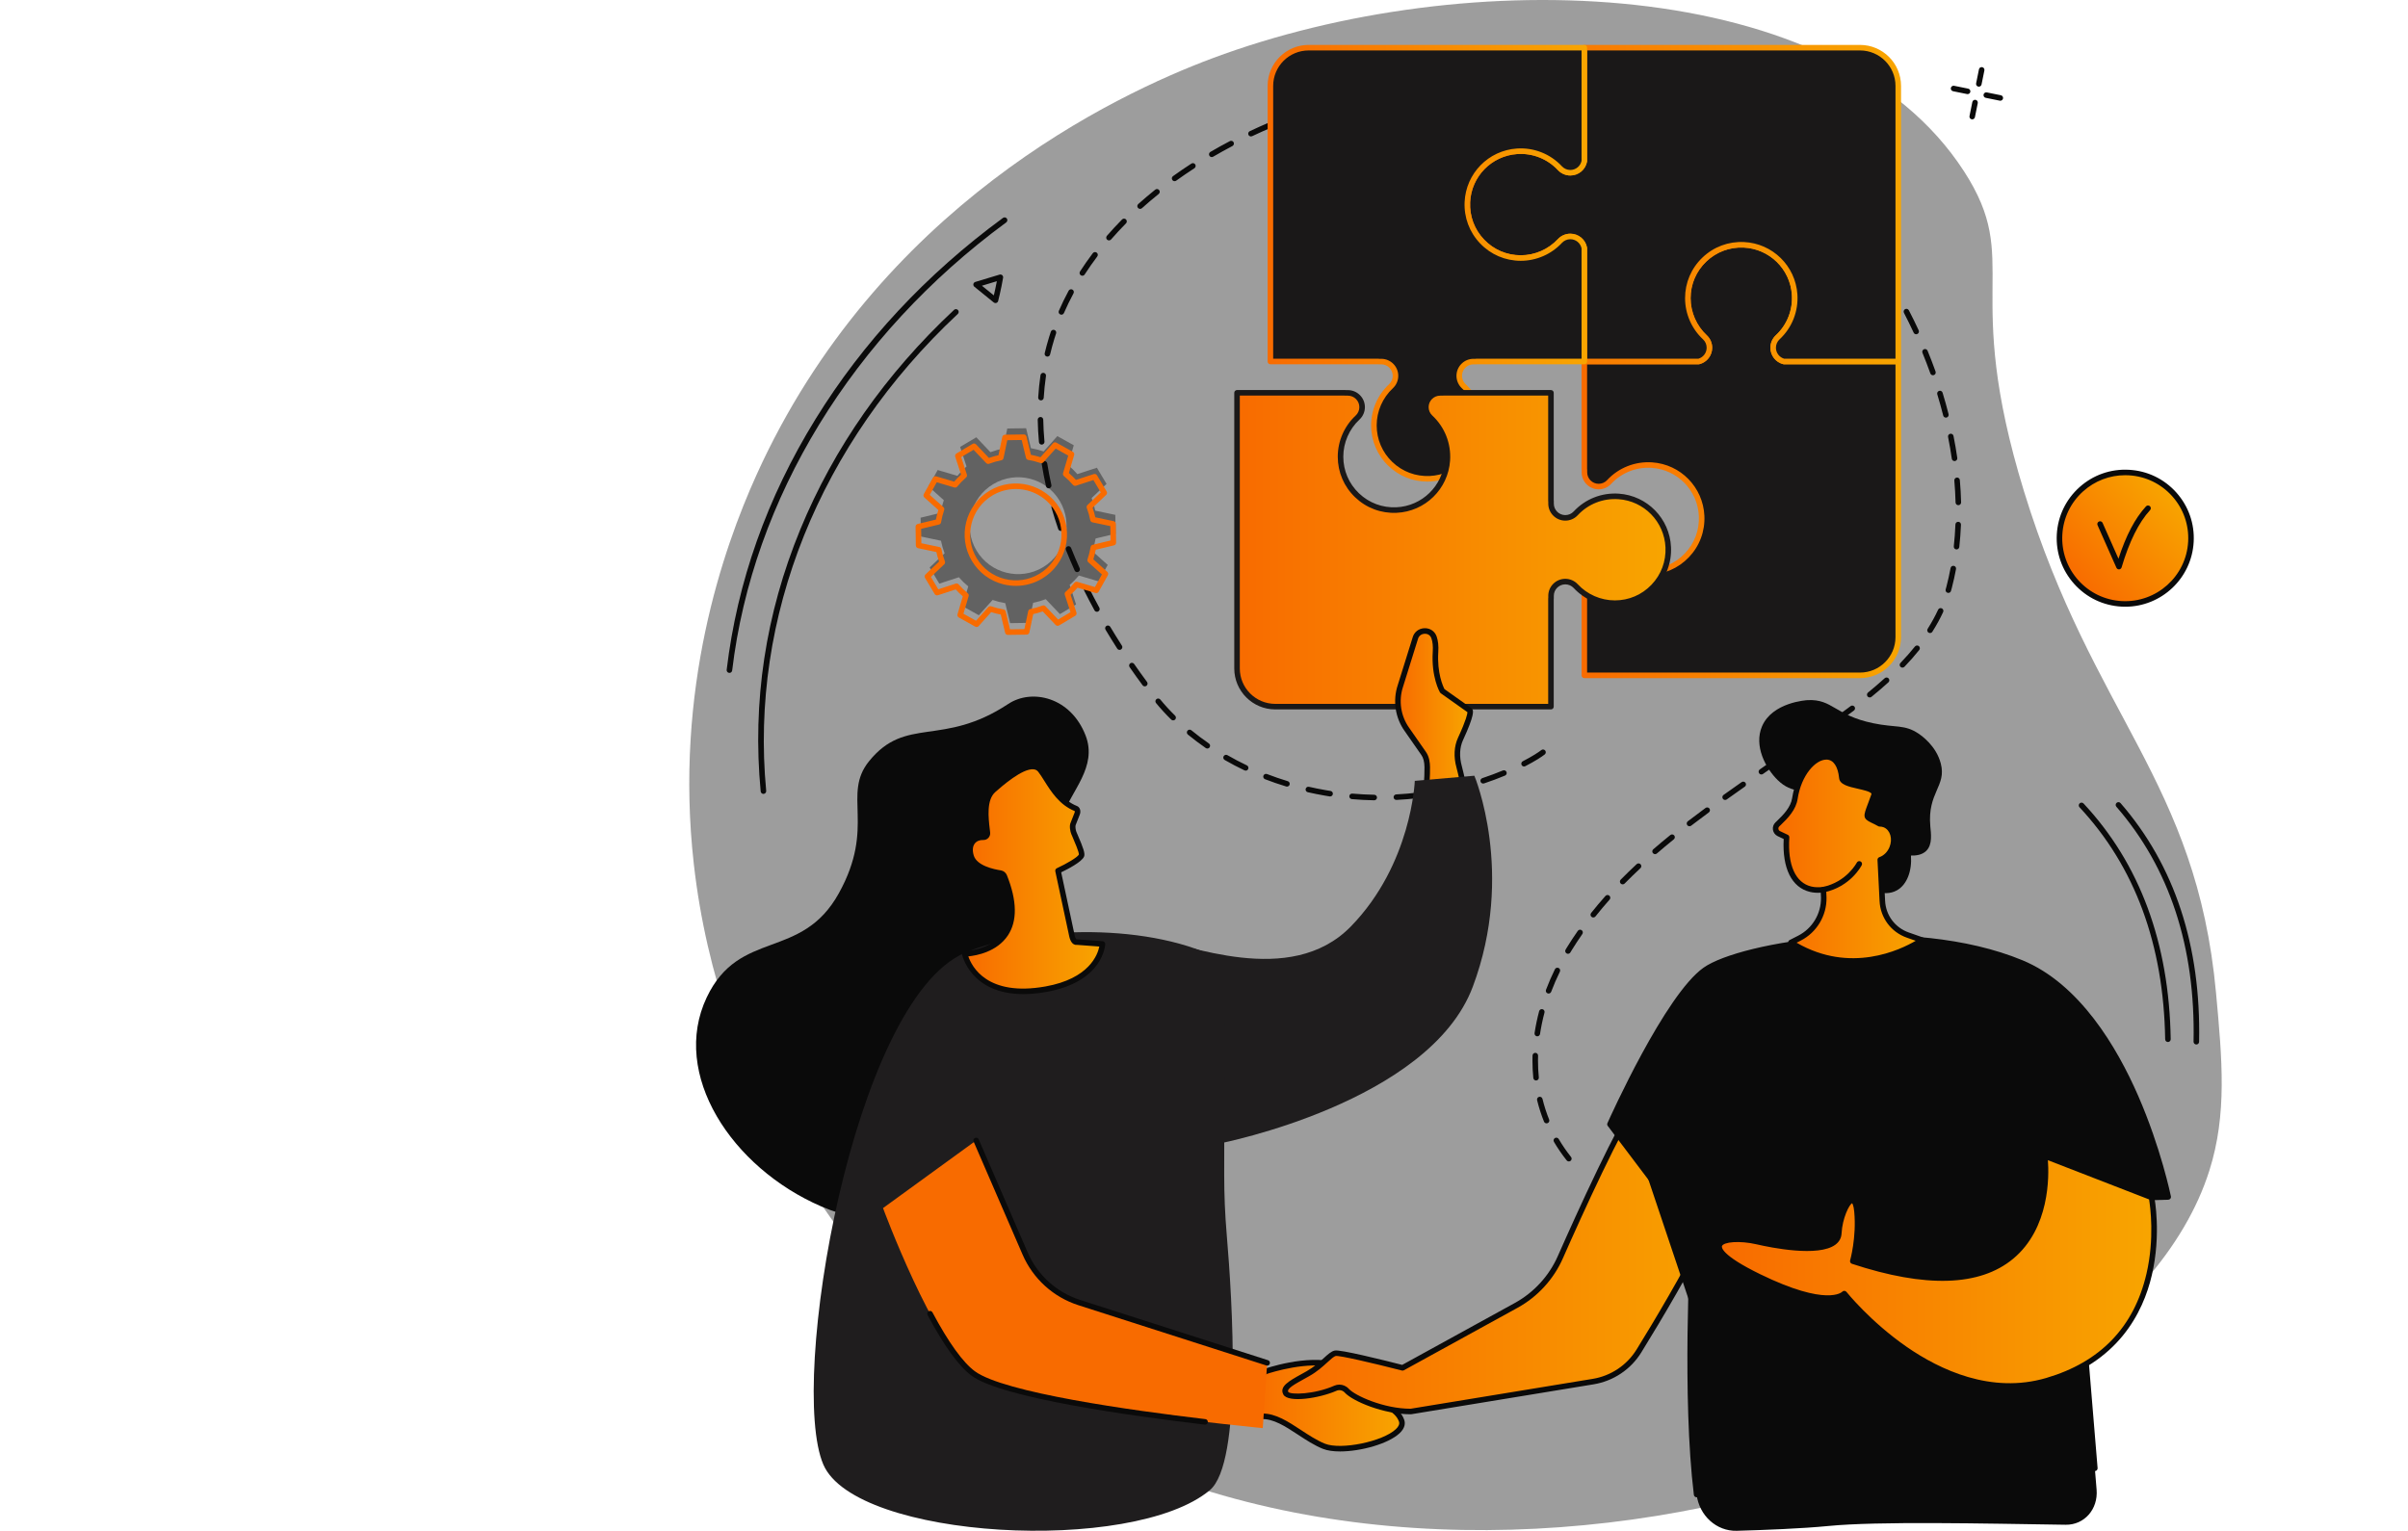 <svg width="824" height="524" viewBox="0 0 824 524" fill="none" xmlns="http://www.w3.org/2000/svg">
<path d="M258.808 162.69C247.46 187.812 230.663 235.909 237.414 295.73C246.076 372.481 288.959 432.991 330.673 466.994C469.093 579.825 722.485 506.933 756.04 400.649C762.128 381.366 760.417 362.769 758.31 339.886C751.612 267.104 716.328 245.471 692.599 168.192C671.004 97.864 692.295 89.95 672.102 58.684C628.297 -9.139 501.851 -12.558 414.846 19.959C381.428 32.449 300.333 70.76 258.808 162.69Z" fill="#0A0A0A" fill-opacity="0.4"/>
<path d="M536.854 397.565C536.575 397.565 536.299 397.443 536.112 397.208C534.502 395.187 533.034 393.049 531.748 390.854C531.483 390.402 531.635 389.822 532.086 389.557C532.537 389.293 533.117 389.443 533.383 389.895C534.624 392.014 536.041 394.077 537.594 396.027C537.921 396.436 537.853 397.032 537.444 397.359C537.269 397.497 537.061 397.565 536.854 397.565ZM529.224 384.527C528.849 384.527 528.494 384.303 528.345 383.934C527.389 381.567 526.595 379.097 525.986 376.594C525.862 376.085 526.173 375.572 526.682 375.448C527.19 375.324 527.703 375.636 527.827 376.145C528.416 378.559 529.182 380.941 530.103 383.225C530.3 383.71 530.064 384.262 529.579 384.458C529.462 384.505 529.342 384.527 529.224 384.527ZM525.631 369.851C525.15 369.851 524.739 369.486 524.689 368.998C524.494 367.066 524.396 365.082 524.396 363.104C524.396 362.505 524.405 361.904 524.422 361.302C524.437 360.779 524.873 360.372 525.397 360.383C525.92 360.398 526.331 360.834 526.316 361.357C526.3 361.941 526.291 362.522 526.291 363.103C526.291 365.019 526.386 366.938 526.575 368.807C526.627 369.327 526.247 369.792 525.727 369.845C525.695 369.849 525.663 369.851 525.631 369.851ZM526.053 354.731C526.007 354.731 525.959 354.728 525.911 354.72C525.393 354.642 525.037 354.159 525.115 353.642C525.49 351.154 526.017 348.624 526.681 346.121C526.816 345.616 527.333 345.314 527.84 345.448C528.346 345.582 528.647 346.101 528.513 346.608C527.866 349.043 527.353 351.505 526.989 353.924C526.919 354.394 526.515 354.731 526.053 354.731ZM529.918 340.098C529.806 340.098 529.693 340.079 529.583 340.037C529.094 339.852 528.846 339.305 529.031 338.816C529.917 336.465 530.942 334.097 532.076 331.777C532.305 331.307 532.872 331.113 533.344 331.342C533.814 331.572 534.008 332.139 533.778 332.609C532.67 334.876 531.67 337.189 530.804 339.484C530.66 339.864 530.3 340.098 529.918 340.098ZM536.552 326.484C536.385 326.484 536.216 326.44 536.063 326.347C535.615 326.077 535.471 325.494 535.741 325.046C535.894 324.792 536.048 324.538 536.204 324.286C537.366 322.396 538.613 320.496 539.909 318.639C540.208 318.209 540.799 318.104 541.228 318.404C541.658 318.703 541.763 319.294 541.463 319.723C540.187 321.551 538.962 323.419 537.818 325.278C537.666 325.527 537.514 325.776 537.363 326.026C537.186 326.321 536.872 326.484 536.552 326.484ZM545.212 314.054C545.006 314.054 544.798 313.987 544.624 313.849C544.214 313.524 544.144 312.928 544.47 312.518C546.016 310.568 547.669 308.603 549.38 306.678C549.727 306.286 550.328 306.251 550.717 306.599C551.109 306.946 551.144 307.546 550.796 307.937C549.108 309.836 547.479 311.774 545.954 313.695C545.767 313.931 545.491 314.054 545.212 314.054ZM555.267 302.721C555.027 302.721 554.787 302.63 554.602 302.449C554.229 302.082 554.224 301.482 554.59 301.109C556.319 299.35 558.157 297.562 560.055 295.795C560.437 295.439 561.038 295.459 561.395 295.842C561.751 296.226 561.73 296.825 561.347 297.182C559.47 298.93 557.651 300.698 555.942 302.437C555.757 302.626 555.511 302.721 555.267 302.721ZM566.351 292.378C566.085 292.378 565.82 292.266 565.633 292.049C565.291 291.653 565.334 291.055 565.731 290.712C567.578 289.118 569.544 287.477 571.574 285.834C571.982 285.505 572.579 285.568 572.907 285.975C573.236 286.382 573.173 286.978 572.766 287.307C570.751 288.937 568.801 290.566 566.969 292.147C566.79 292.302 566.57 292.378 566.351 292.378ZM578.128 282.828C577.844 282.828 577.562 282.7 577.376 282.457C577.057 282.042 577.136 281.447 577.551 281.128C579.483 279.646 581.471 278.153 583.629 276.564C584.051 276.253 584.643 276.343 584.954 276.765C585.264 277.187 585.175 277.78 584.753 278.09C582.606 279.671 580.627 281.157 578.705 282.631C578.533 282.764 578.33 282.828 578.128 282.828ZM470.246 273.942C470.24 273.942 470.234 273.942 470.228 273.942C467.69 273.896 465.121 273.761 462.594 273.541C462.073 273.495 461.687 273.036 461.733 272.514C461.779 271.992 462.236 271.604 462.76 271.652C465.243 271.869 467.768 272.002 470.263 272.047C470.786 272.056 471.203 272.489 471.194 273.012C471.184 273.529 470.762 273.942 470.246 273.942ZM590.331 273.826C590.036 273.826 589.744 273.688 589.559 273.429C589.255 273.004 589.354 272.412 589.78 272.107C591.84 270.634 593.907 269.175 595.975 267.722C596.403 267.422 596.994 267.525 597.295 267.954C597.596 268.382 597.493 268.973 597.064 269.273C595 270.722 592.938 272.179 590.882 273.649C590.715 273.769 590.521 273.826 590.331 273.826ZM477.824 273.819C477.322 273.819 476.904 273.426 476.878 272.92C476.851 272.396 477.254 271.952 477.776 271.925C480.266 271.799 482.785 271.584 485.265 271.288C485.789 271.224 486.256 271.596 486.318 272.116C486.381 272.636 486.01 273.107 485.489 273.169C482.968 273.47 480.404 273.689 477.872 273.817C477.856 273.819 477.84 273.819 477.824 273.819ZM455.156 272.625C455.106 272.625 455.057 272.621 455.007 272.614C454.44 272.524 453.871 272.431 453.299 272.332C451.356 271.996 449.406 271.606 447.502 271.173C446.992 271.056 446.672 270.548 446.788 270.039C446.904 269.528 447.412 269.207 447.923 269.325C449.794 269.751 451.711 270.135 453.622 270.465C454.185 270.562 454.744 270.655 455.302 270.742C455.819 270.823 456.172 271.308 456.091 271.825C456.017 272.292 455.614 272.625 455.156 272.625ZM492.869 272.022C492.422 272.022 492.025 271.705 491.939 271.25C491.842 270.736 492.18 270.24 492.694 270.143C495.146 269.68 497.615 269.127 500.03 268.499C500.533 268.366 501.053 268.672 501.185 269.179C501.317 269.685 501.013 270.203 500.506 270.334C498.049 270.972 495.54 271.535 493.045 272.006C492.987 272.017 492.928 272.022 492.869 272.022ZM440.387 269.254C440.296 269.254 440.203 269.241 440.111 269.213C437.664 268.47 435.23 267.633 432.88 266.725C432.391 266.536 432.149 265.988 432.337 265.5C432.527 265.011 433.077 264.769 433.562 264.957C435.87 265.848 438.259 266.67 440.662 267.4C441.163 267.552 441.445 268.081 441.293 268.582C441.169 268.991 440.793 269.254 440.387 269.254ZM507.538 268.209C507.141 268.209 506.772 267.959 506.639 267.562C506.473 267.065 506.741 266.529 507.237 266.363C509.637 265.561 512.005 264.676 514.277 263.731C514.763 263.53 515.316 263.76 515.516 264.243C515.717 264.726 515.489 265.281 515.005 265.482C512.692 266.444 510.28 267.345 507.838 268.161C507.738 268.194 507.637 268.209 507.538 268.209ZM602.733 265.101C602.433 265.101 602.14 264.96 601.955 264.695C601.656 264.266 601.76 263.676 602.19 263.376C603.904 262.18 605.613 260.987 607.316 259.792L608.405 259.032C608.835 258.733 609.425 258.839 609.724 259.269C610.023 259.699 609.917 260.289 609.487 260.588L608.405 261.344C606.701 262.539 604.99 263.734 603.275 264.93C603.109 265.046 602.92 265.101 602.733 265.101ZM426.258 263.793C426.121 263.793 425.982 263.763 425.851 263.7C423.547 262.602 421.267 261.404 419.075 260.14C418.621 259.879 418.466 259.299 418.727 258.846C418.989 258.392 419.57 258.237 420.022 258.498C422.171 259.738 424.406 260.912 426.666 261.989C427.139 262.215 427.339 262.78 427.114 263.253C426.952 263.594 426.612 263.793 426.258 263.793ZM521.523 262.368C521.18 262.368 520.849 262.181 520.681 261.855C520.441 261.39 520.623 260.818 521.088 260.578C524.327 258.904 526.482 257.508 527.419 256.759C527.829 256.432 528.424 256.499 528.751 256.907C529.078 257.316 529.012 257.913 528.603 258.239C527.595 259.045 525.32 260.526 521.958 262.262C521.819 262.334 521.671 262.368 521.523 262.368ZM615.203 256.47C614.9 256.47 614.602 256.325 614.418 256.055C614.124 255.622 614.237 255.033 614.669 254.739L616.079 253.782C617.679 252.696 619.303 251.594 620.937 250.474C621.37 250.179 621.96 250.289 622.255 250.721C622.551 251.153 622.44 251.743 622.008 252.039C620.371 253.16 618.745 254.263 617.143 255.351L615.734 256.307C615.571 256.417 615.386 256.47 615.203 256.47ZM413.14 256.219C412.954 256.219 412.767 256.164 412.602 256.051C410.492 254.594 408.433 253.044 406.483 251.442C406.078 251.109 406.02 250.512 406.352 250.108C406.684 249.704 407.282 249.645 407.686 249.977C409.595 251.546 411.611 253.065 413.678 254.491C414.109 254.788 414.217 255.378 413.92 255.809C413.737 256.075 413.441 256.219 413.14 256.219ZM627.703 247.874C627.406 247.874 627.113 247.735 626.929 247.474C626.626 247.047 626.727 246.456 627.154 246.153C629.378 244.577 631.376 243.122 633.264 241.704C633.683 241.389 634.277 241.474 634.591 241.892C634.906 242.311 634.821 242.905 634.402 243.22C632.5 244.647 630.488 246.113 628.25 247.699C628.084 247.817 627.892 247.874 627.703 247.874ZM401.444 246.589C401.204 246.589 400.964 246.499 400.779 246.317C398.867 244.433 397.118 242.527 395.584 240.651C395.253 240.246 395.313 239.649 395.718 239.318C396.123 238.986 396.72 239.046 397.052 239.451C398.542 241.275 400.244 243.13 402.109 244.966C402.482 245.333 402.487 245.933 402.12 246.306C401.934 246.495 401.689 246.589 401.444 246.589ZM639.814 238.742C639.539 238.742 639.266 238.623 639.079 238.393C638.748 237.988 638.809 237.391 639.215 237.06C641.241 235.409 643.163 233.759 644.93 232.156C645.318 231.805 645.918 231.833 646.268 232.221C646.621 232.609 646.591 233.208 646.203 233.56C644.412 235.186 642.463 236.857 640.412 238.529C640.236 238.672 640.024 238.742 639.814 238.742ZM391.744 234.939C391.455 234.939 391.169 234.807 390.983 234.556C389.476 232.528 387.982 230.443 386.541 228.359C386.243 227.929 386.351 227.338 386.781 227.041C387.211 226.744 387.801 226.85 388.1 227.281C389.529 229.347 391.01 231.415 392.505 233.426C392.817 233.846 392.729 234.439 392.309 234.752C392.139 234.878 391.941 234.939 391.744 234.939ZM651.005 228.531C650.769 228.531 650.532 228.443 650.349 228.267C649.971 227.905 649.959 227.305 650.321 226.927C652.113 225.06 653.78 223.168 655.277 221.303C655.604 220.895 656.201 220.829 656.608 221.157C657.016 221.485 657.082 222.082 656.754 222.49C655.223 224.398 653.518 226.332 651.688 228.24C651.503 228.433 651.254 228.531 651.005 228.531ZM383.111 222.454C382.8 222.454 382.494 222.301 382.313 222.019C380.945 219.89 379.595 217.71 378.303 215.539C378.035 215.089 378.183 214.508 378.632 214.24C379.082 213.973 379.664 214.119 379.932 214.57C381.213 216.721 382.551 218.883 383.907 220.994C384.19 221.435 384.062 222.021 383.623 222.304C383.465 222.406 383.287 222.454 383.111 222.454ZM660.436 216.69C660.262 216.69 660.086 216.643 659.928 216.543C659.487 216.263 659.356 215.677 659.636 215.235C661.001 213.084 662.203 210.887 663.21 208.704C663.429 208.228 663.991 208.02 664.467 208.24C664.942 208.459 665.15 209.022 664.931 209.498C663.89 211.757 662.646 214.029 661.236 216.251C661.055 216.535 660.749 216.69 660.436 216.69ZM375.357 209.413C375.022 209.413 374.697 209.235 374.525 208.921C373.302 206.685 372.114 204.413 370.993 202.166C370.759 201.698 370.949 201.129 371.417 200.895C371.884 200.662 372.454 200.851 372.688 201.32C373.799 203.545 374.977 205.796 376.188 208.01C376.439 208.47 376.27 209.046 375.811 209.297C375.667 209.376 375.511 209.413 375.357 209.413ZM666.709 202.956C666.623 202.956 666.536 202.944 666.45 202.919C665.946 202.777 665.654 202.253 665.796 201.749C665.898 201.39 665.996 201.03 666.09 200.668C666.615 198.64 667.081 196.545 667.474 194.443C667.57 193.928 668.07 193.591 668.58 193.685C669.094 193.781 669.434 194.276 669.337 194.791C668.936 196.935 668.461 199.072 667.925 201.143C667.828 201.519 667.726 201.893 667.62 202.265C667.502 202.684 667.122 202.956 666.709 202.956ZM368.594 195.836C368.232 195.836 367.886 195.628 367.729 195.276C366.682 192.945 365.682 190.581 364.757 188.253C364.563 187.766 364.802 187.215 365.288 187.022C365.774 186.829 366.325 187.066 366.519 187.553C367.433 189.856 368.422 192.193 369.457 194.5C369.672 194.978 369.459 195.539 368.981 195.752C368.855 195.809 368.723 195.836 368.594 195.836ZM669.517 188.067C669.482 188.067 669.447 188.065 669.412 188.061C668.892 188.004 668.516 187.536 668.573 187.016C668.843 184.563 669.03 182.041 669.13 179.522C669.151 179 669.57 178.6 670.115 178.612C670.637 178.633 671.045 179.073 671.024 179.597C670.922 182.16 670.732 184.726 670.458 187.222C670.404 187.708 669.994 188.067 669.517 188.067ZM363.006 181.737C362.612 181.737 362.243 181.489 362.109 181.096C361.275 178.662 360.504 176.211 359.82 173.815C359.676 173.312 359.968 172.787 360.471 172.643C360.973 172.5 361.498 172.79 361.642 173.294C362.317 175.659 363.078 178.078 363.901 180.482C364.071 180.977 363.807 181.516 363.312 181.685C363.211 181.721 363.107 181.737 363.006 181.737ZM670.126 172.927C669.614 172.927 669.192 172.519 669.18 172.004C669.116 169.536 668.974 167.009 668.756 164.492C668.712 163.971 669.097 163.512 669.619 163.466C670.133 163.424 670.599 163.807 670.644 164.329C670.866 166.883 671.01 169.449 671.074 171.955C671.087 172.478 670.674 172.914 670.151 172.927C670.143 172.927 670.135 172.927 670.126 172.927ZM358.853 167.157C358.419 167.157 358.028 166.857 357.929 166.417C357.363 163.905 356.876 161.381 356.48 158.915C356.398 158.398 356.75 157.912 357.266 157.829C357.78 157.744 358.268 158.097 358.352 158.614C358.742 161.043 359.222 163.528 359.778 166C359.893 166.511 359.572 167.018 359.061 167.133C358.992 167.149 358.921 167.157 358.853 167.157ZM668.828 157.828C668.365 157.828 667.96 157.488 667.892 157.016C667.538 154.565 667.109 152.066 666.615 149.59C666.513 149.076 666.846 148.577 667.36 148.474C667.871 148.373 668.372 148.705 668.474 149.219C668.975 151.728 669.41 154.26 669.768 156.745C669.843 157.263 669.484 157.744 668.965 157.819C668.919 157.825 668.873 157.828 668.828 157.828ZM356.464 152.194C355.979 152.194 355.566 151.825 355.521 151.333C355.287 148.772 355.145 146.203 355.1 143.698C355.09 143.175 355.507 142.743 356.03 142.734C356.532 142.702 356.986 143.141 356.995 143.665C357.039 146.124 357.178 148.646 357.409 151.16C357.456 151.681 357.073 152.143 356.552 152.19C356.522 152.193 356.493 152.194 356.464 152.194ZM665.87 142.953C665.446 142.953 665.06 142.667 664.952 142.237C664.344 139.834 663.662 137.392 662.924 134.976C662.771 134.475 663.053 133.945 663.554 133.792C664.054 133.641 664.584 133.921 664.737 134.422C665.484 136.867 666.174 139.34 666.789 141.772C666.917 142.28 666.61 142.795 666.103 142.924C666.025 142.944 665.946 142.953 665.87 142.953ZM356.209 137.051C356.19 137.051 356.169 137.05 356.15 137.049C355.627 137.017 355.23 136.568 355.262 136.045C355.419 133.49 355.683 130.927 356.048 128.428C356.125 127.91 356.608 127.551 357.123 127.627C357.64 127.703 358 128.184 357.924 128.702C357.567 131.149 357.307 133.659 357.154 136.161C357.123 136.664 356.706 137.051 356.209 137.051ZM661.445 128.448C661.056 128.448 660.691 128.207 660.553 127.819C659.711 125.466 658.803 123.097 657.853 120.778C657.655 120.293 657.886 119.74 658.37 119.541C658.856 119.343 659.409 119.576 659.606 120.059C660.567 122.404 661.486 124.801 662.337 127.18C662.513 127.673 662.256 128.216 661.764 128.392C661.658 128.43 661.551 128.448 661.445 128.448ZM358.411 122.07C358.339 122.07 358.265 122.062 358.191 122.044C357.682 121.923 357.367 121.412 357.489 120.903C357.926 119.061 358.431 117.21 358.99 115.399C359.183 114.775 359.382 114.155 359.589 113.536C359.755 113.04 360.291 112.771 360.787 112.937C361.284 113.103 361.552 113.64 361.386 114.136C361.185 114.741 360.989 115.349 360.8 115.959C360.254 117.729 359.76 119.54 359.332 121.341C359.229 121.777 358.84 122.07 358.411 122.07ZM655.699 114.416C655.342 114.416 654.999 114.213 654.839 113.867C653.789 111.6 652.672 109.323 651.519 107.097C651.279 106.633 651.46 106.06 651.925 105.82C652.389 105.579 652.962 105.76 653.202 106.225C654.369 108.476 655.498 110.778 656.559 113.07C656.779 113.545 656.572 114.109 656.097 114.329C655.968 114.388 655.832 114.416 655.699 114.416ZM363.203 107.72C363.077 107.72 362.949 107.695 362.825 107.641C362.345 107.432 362.125 106.874 362.335 106.394C363.338 104.085 364.464 101.77 365.681 99.511C365.929 99.051 366.506 98.879 366.964 99.126C367.425 99.375 367.598 99.95 367.349 100.41C366.158 102.622 365.055 104.89 364.071 107.149C363.917 107.506 363.568 107.72 363.203 107.72ZM648.724 100.958C648.396 100.958 648.078 100.787 647.902 100.483C646.652 98.312 645.338 96.144 643.996 94.038C643.715 93.597 643.844 93.011 644.285 92.729C644.726 92.448 645.312 92.577 645.594 93.019C646.951 95.148 648.281 97.341 649.544 99.537C649.805 99.991 649.649 100.57 649.196 100.831C649.048 100.917 648.885 100.958 648.724 100.958ZM370.37 94.387C370.193 94.387 370.015 94.339 369.856 94.236C369.416 93.952 369.29 93.365 369.574 92.926C370.935 90.816 372.409 88.707 373.956 86.659C374.271 86.242 374.865 86.159 375.283 86.474C375.701 86.789 375.784 87.384 375.469 87.801C373.951 89.813 372.503 91.883 371.167 93.953C370.986 94.234 370.681 94.387 370.37 94.387ZM640.577 88.18C640.28 88.18 639.986 88.04 639.801 87.779C638.35 85.718 636.841 83.68 635.316 81.721C634.995 81.308 635.069 80.713 635.482 80.391C635.894 80.069 636.491 80.143 636.812 80.557C638.355 82.539 639.882 84.601 641.351 86.688C641.653 87.115 641.55 87.707 641.122 88.008C640.957 88.124 640.766 88.18 640.577 88.18ZM379.485 82.293C379.264 82.293 379.043 82.216 378.864 82.06C378.469 81.717 378.427 81.118 378.771 80.723C380.411 78.835 382.158 76.95 383.964 75.122C384.333 74.75 384.932 74.746 385.305 75.114C385.677 75.481 385.681 76.082 385.313 76.454C383.536 78.254 381.816 80.109 380.201 81.967C380.013 82.182 379.75 82.293 379.485 82.293ZM631.261 76.219C630.995 76.219 630.73 76.108 630.543 75.89C628.892 73.974 627.187 72.099 625.477 70.315C625.115 69.937 625.128 69.338 625.506 68.975C625.884 68.613 626.483 68.626 626.846 69.004C628.578 70.811 630.306 72.712 631.979 74.653C632.32 75.049 632.276 75.648 631.879 75.989C631.701 76.144 631.481 76.219 631.261 76.219ZM390.126 71.507C389.867 71.507 389.609 71.401 389.421 71.192C389.071 70.803 389.103 70.204 389.493 69.854C391.357 68.179 393.316 66.517 395.314 64.915C395.722 64.587 396.319 64.653 396.646 65.061C396.974 65.469 396.908 66.066 396.5 66.394C394.529 67.974 392.597 69.613 390.759 71.264C390.579 71.427 390.352 71.507 390.126 71.507ZM620.763 65.284C620.532 65.284 620.3 65.2 620.117 65.03C618.261 63.302 616.358 61.634 614.459 60.073C614.054 59.741 613.996 59.144 614.328 58.739C614.66 58.335 615.259 58.277 615.662 58.609C617.591 60.194 619.524 61.888 621.409 63.642C621.792 63.999 621.814 64.599 621.457 64.982C621.27 65.183 621.016 65.284 620.763 65.284ZM401.943 62.015C401.649 62.015 401.359 61.879 401.173 61.621C400.868 61.197 400.964 60.604 401.389 60.298C403.427 58.831 405.546 57.384 407.688 55.996C408.126 55.712 408.714 55.836 408.999 56.276C409.283 56.715 409.158 57.302 408.719 57.587C406.602 58.958 404.509 60.387 402.497 61.837C402.329 61.958 402.135 62.015 401.943 62.015ZM609.052 55.665C608.859 55.665 608.665 55.607 608.497 55.486C606.481 54.028 604.388 52.605 602.275 51.255C601.834 50.974 601.706 50.387 601.987 49.946C602.27 49.505 602.857 49.377 603.296 49.657C605.439 51.027 607.562 52.471 609.607 53.949C610.031 54.256 610.127 54.848 609.82 55.273C609.635 55.529 609.346 55.665 609.052 55.665ZM414.661 53.767C414.335 53.767 414.018 53.598 413.843 53.297C413.579 52.845 413.731 52.264 414.183 52C416.355 50.731 418.599 49.487 420.851 48.304C421.314 48.06 421.888 48.238 422.131 48.701C422.374 49.164 422.196 49.737 421.733 49.981C419.506 51.152 417.287 52.382 415.138 53.637C414.988 53.725 414.824 53.767 414.661 53.767ZM596.287 47.504C596.129 47.504 595.97 47.464 595.823 47.382C593.657 46.161 591.416 44.979 589.166 43.868C588.696 43.636 588.504 43.068 588.735 42.599C588.967 42.129 589.535 41.938 590.005 42.169C592.286 43.295 594.557 44.494 596.754 45.731C597.21 45.988 597.371 46.566 597.114 47.022C596.94 47.329 596.618 47.504 596.287 47.504ZM428.077 46.703C427.722 46.703 427.381 46.503 427.22 46.16C426.997 45.687 427.198 45.123 427.671 44.898C429.939 43.825 432.279 42.775 434.625 41.779C435.108 41.574 435.663 41.799 435.868 42.281C436.072 42.763 435.848 43.319 435.366 43.523C433.044 44.51 430.727 45.548 428.482 46.611C428.351 46.674 428.213 46.703 428.077 46.703ZM582.702 40.79C582.577 40.79 582.45 40.765 582.328 40.713C580.044 39.73 577.691 38.789 575.335 37.914C574.844 37.732 574.594 37.186 574.776 36.696C574.958 36.205 575.501 35.955 575.995 36.137C578.381 37.023 580.764 37.977 583.077 38.972C583.558 39.179 583.78 39.736 583.573 40.217C583.419 40.575 583.07 40.79 582.702 40.79ZM442.031 40.776C441.649 40.776 441.288 40.543 441.146 40.163C440.96 39.674 441.206 39.127 441.696 38.941C444.048 38.05 446.462 37.188 448.871 36.379C449.366 36.212 449.905 36.48 450.07 36.975C450.237 37.472 449.97 38.009 449.474 38.175C447.088 38.976 444.696 39.83 442.367 40.713C442.257 40.755 442.143 40.776 442.031 40.776ZM456.405 35.948C455.997 35.948 455.619 35.681 455.497 35.268C455.349 34.766 455.636 34.239 456.138 34.091C458.557 33.379 461.024 32.701 463.471 32.077C463.98 31.948 464.494 32.255 464.623 32.761C464.752 33.269 464.446 33.785 463.939 33.914C461.514 34.532 459.069 35.203 456.673 35.909C456.584 35.936 456.494 35.948 456.405 35.948ZM568.494 35.509C568.4 35.509 568.303 35.495 568.208 35.465C565.838 34.714 563.404 34.006 560.971 33.36C560.465 33.226 560.165 32.707 560.298 32.201C560.433 31.696 560.95 31.394 561.458 31.529C563.919 32.182 566.383 32.898 568.781 33.659C569.28 33.817 569.556 34.349 569.398 34.848C569.27 35.251 568.897 35.509 568.494 35.509ZM471.075 32.207C470.639 32.207 470.245 31.904 470.15 31.46C470.039 30.948 470.364 30.444 470.875 30.333C473.344 29.799 475.856 29.303 478.341 28.858C478.852 28.767 479.348 29.109 479.44 29.624C479.532 30.14 479.189 30.632 478.673 30.724C476.211 31.164 473.722 31.656 471.276 32.185C471.209 32.2 471.141 32.207 471.075 32.207ZM553.847 31.614C553.78 31.614 553.712 31.607 553.644 31.592C551.215 31.063 548.724 30.579 546.242 30.152C545.726 30.063 545.379 29.573 545.468 29.057C545.557 28.541 546.049 28.195 546.562 28.284C549.072 28.716 551.59 29.206 554.047 29.74C554.558 29.851 554.882 30.356 554.771 30.868C554.674 31.311 554.282 31.614 553.847 31.614ZM485.987 29.541C485.523 29.541 485.117 29.2 485.05 28.726C484.977 28.208 485.337 27.728 485.856 27.655C488.36 27.3 490.902 26.988 493.413 26.725C493.934 26.667 494.399 27.049 494.454 27.569C494.508 28.09 494.13 28.556 493.61 28.61C491.122 28.871 488.603 29.18 486.12 29.532C486.076 29.539 486.032 29.541 485.987 29.541ZM538.905 29.04C538.866 29.04 538.825 29.038 538.783 29.033C536.315 28.715 533.792 28.443 531.283 28.224C530.762 28.179 530.375 27.72 530.422 27.198C530.466 26.676 530.934 26.291 531.448 26.336C533.982 26.557 536.531 26.831 539.025 27.152C539.544 27.218 539.911 27.693 539.844 28.212C539.783 28.691 539.375 29.04 538.905 29.04ZM501.064 27.966C500.57 27.966 500.154 27.583 500.12 27.082C500.084 26.56 500.479 26.108 501.002 26.073C503.531 25.902 506.091 25.778 508.611 25.702C509.13 25.682 509.572 26.097 509.587 26.621C509.603 27.144 509.192 27.581 508.668 27.596C506.172 27.672 503.635 27.795 501.129 27.964C501.107 27.965 501.086 27.966 501.064 27.966ZM523.8 27.722C523.786 27.722 523.771 27.721 523.756 27.72C521.262 27.603 518.725 27.534 516.213 27.513C515.689 27.509 515.269 27.081 515.273 26.558C515.278 26.037 515.701 25.618 516.221 25.618C516.223 25.618 516.226 25.618 516.228 25.618C518.764 25.638 521.326 25.708 523.845 25.826C524.367 25.851 524.772 26.294 524.747 26.817C524.723 27.326 524.303 27.722 523.8 27.722Z" fill="#0A0A0A"/>
<path d="M249.604 230.337C249.566 230.337 249.528 230.335 249.49 230.33C248.971 230.268 248.599 229.796 248.661 229.276C252.247 199.201 262.482 170.318 279.079 143.428C295.356 117.059 316.931 93.899 343.208 74.591C343.628 74.282 344.223 74.372 344.533 74.794C344.843 75.216 344.752 75.809 344.331 76.119C291.744 114.759 257.559 170.664 250.544 229.501C250.486 229.983 250.077 230.337 249.604 230.337Z" fill="#0A0A0A"/>
<path d="M261.241 271.751C260.758 271.751 260.345 271.384 260.299 270.893C257.39 240.306 261.958 210.122 273.875 181.179C285.386 153.226 303.078 127.957 326.462 106.075C326.844 105.718 327.443 105.737 327.802 106.119C328.158 106.501 328.139 107.101 327.757 107.458C280.431 151.745 256.532 211.248 262.185 270.713C262.235 271.234 261.853 271.696 261.331 271.746C261.302 271.749 261.271 271.751 261.241 271.751Z" fill="#0A0A0A"/>
<path d="M340.646 103.738C340.432 103.738 340.221 103.665 340.049 103.526L333.419 98.148C333.146 97.927 333.018 97.573 333.086 97.228C333.154 96.884 333.407 96.606 333.742 96.504L342.045 93.998C342.357 93.903 342.698 93.976 342.945 94.193C343.191 94.409 343.307 94.738 343.253 95.061C342.587 99.042 341.575 102.987 341.564 103.026C341.484 103.339 341.25 103.589 340.944 103.69C340.847 103.722 340.746 103.738 340.646 103.738ZM336.002 97.802L340.081 101.111C340.359 99.934 340.758 98.161 341.115 96.258L336.002 97.802Z" fill="#0A0A0A"/>
<path d="M673.304 32.216C673.242 32.216 673.179 32.209 673.115 32.197L668.311 31.225C667.798 31.121 667.466 30.621 667.57 30.108C667.674 29.595 668.174 29.264 668.687 29.367L673.492 30.339C674.005 30.442 674.336 30.943 674.233 31.456C674.141 31.905 673.745 32.216 673.304 32.216Z" fill="#0A0A0A"/>
<path d="M684.496 34.479C684.433 34.479 684.37 34.473 684.306 34.46L679.502 33.489C678.989 33.385 678.658 32.885 678.761 32.372C678.865 31.859 679.365 31.527 679.879 31.631L684.683 32.602C685.196 32.706 685.528 33.206 685.424 33.719C685.332 34.169 684.937 34.479 684.496 34.479Z" fill="#0A0A0A"/>
<path d="M674.879 40.859C674.817 40.859 674.754 40.853 674.69 40.84C674.177 40.737 673.845 40.236 673.949 39.723L674.92 34.919C675.025 34.406 675.526 34.074 676.038 34.178C676.551 34.282 676.883 34.782 676.779 35.295L675.807 40.099C675.716 40.548 675.32 40.859 674.879 40.859Z" fill="#0A0A0A"/>
<path d="M677.143 29.668C677.08 29.668 677.017 29.662 676.953 29.649C676.44 29.546 676.109 29.046 676.212 28.533L677.184 23.729C677.288 23.216 677.789 22.884 678.302 22.988C678.815 23.091 679.146 23.592 679.043 24.105L678.071 28.909C677.98 29.357 677.584 29.668 677.143 29.668Z" fill="#0A0A0A"/>
<path d="M751.568 357.537C751.561 357.537 751.555 357.537 751.549 357.537C751.025 357.526 750.61 357.093 750.62 356.57C751.281 324.138 742.393 297.078 724.202 276.143C723.858 275.748 723.899 275.149 724.295 274.806C724.689 274.462 725.289 274.505 725.631 274.9C744.141 296.2 753.186 323.692 752.515 356.609C752.504 357.125 752.082 357.537 751.568 357.537Z" fill="#0A0A0A"/>
<path d="M741.852 356.683C741.336 356.683 740.913 356.268 740.905 355.75C740.392 323.314 730.531 296.595 711.593 276.332C711.236 275.95 711.256 275.349 711.638 274.992C712.02 274.635 712.62 274.655 712.977 275.037C732.246 295.655 742.279 322.8 742.8 355.72C742.808 356.244 742.391 356.674 741.867 356.683C741.862 356.683 741.858 356.683 741.852 356.683Z" fill="#0A0A0A"/>
<path d="M610.44 123.746C608.329 123.21 606.766 121.303 606.766 119.025C606.766 117.678 607.322 116.387 608.309 115.47C612.19 111.863 614.503 106.591 614.109 100.791C613.483 91.587 605.938 84.22 596.723 83.796C586.229 83.314 577.569 91.68 577.569 102.069C577.569 107.362 579.818 112.13 583.412 115.47C584.399 116.388 584.954 117.678 584.954 119.025C584.954 121.302 583.391 123.209 581.281 123.746H542.149V160.77H542.179V161.676C542.179 164.369 544.362 166.552 547.055 166.552C548.403 166.552 549.693 165.997 550.611 165.01C554.218 161.129 559.489 158.816 565.289 159.21C574.492 159.835 581.86 167.381 582.283 176.596C582.765 187.09 574.4 195.75 564.011 195.75C558.717 195.75 553.95 193.501 550.609 189.907C549.692 188.92 548.402 188.365 547.054 188.365C544.362 188.365 542.178 190.548 542.178 193.241V194.146H542.148V231.17H636.498C643.718 231.17 649.572 225.316 649.572 218.096V123.746H610.44Z" fill="#1A1818"/>
<path d="M636.497 232.117H542.148C541.624 232.117 541.2 231.693 541.2 231.169V194.145C541.2 194.063 541.211 193.984 541.23 193.909V193.24C541.23 190.028 543.842 187.416 547.053 187.416C548.665 187.416 550.214 188.089 551.303 189.261C554.575 192.782 559.207 194.801 564.01 194.801C568.794 194.801 573.249 192.895 576.554 189.434C579.858 185.976 581.556 181.431 581.335 176.637C580.93 167.837 574.004 160.751 565.223 160.154C559.949 159.792 554.883 161.8 551.303 165.653C550.213 166.826 548.664 167.498 547.053 167.498C543.841 167.498 541.229 164.885 541.229 161.674V160.998C541.21 160.925 541.199 160.848 541.199 160.769V123.745C541.199 123.221 541.624 122.797 542.147 122.797H581.154C582.838 122.318 584.004 120.782 584.004 119.024C584.004 117.937 583.553 116.895 582.766 116.163C578.859 112.534 576.619 107.396 576.619 102.067C576.619 96.761 578.733 91.819 582.571 88.153C586.408 84.488 591.45 82.608 596.764 82.848C606.528 83.297 614.39 90.982 615.052 100.725C615.449 106.564 613.225 112.191 608.953 116.162C608.164 116.894 607.712 117.937 607.712 119.023C607.712 120.782 608.879 122.317 610.563 122.797H649.57C650.093 122.797 650.518 123.22 650.518 123.744V218.094C650.518 225.827 644.228 232.117 636.497 232.117ZM543.095 230.222H636.497C643.183 230.222 648.623 224.782 648.623 218.096V124.694H610.439C610.36 124.694 610.281 124.684 610.205 124.665C607.621 124.008 605.818 121.689 605.818 119.026C605.818 117.414 606.49 115.866 607.664 114.776C611.516 111.196 613.521 106.122 613.163 100.856C612.566 92.075 605.479 85.148 596.678 84.744C591.891 84.526 587.341 86.222 583.882 89.526C580.421 92.831 578.515 97.286 578.515 102.07C578.515 106.873 580.535 111.505 584.057 114.777C585.228 115.866 585.901 117.415 585.901 119.027C585.901 121.69 584.097 124.009 581.514 124.665C581.438 124.685 581.36 124.694 581.281 124.694H543.096V160.542C543.115 160.616 543.126 160.692 543.126 160.771V161.676C543.126 163.843 544.888 165.605 547.055 165.605C548.141 165.605 549.184 165.153 549.916 164.365C553.887 160.092 559.514 157.869 565.353 158.265C575.096 158.927 582.782 166.79 583.23 176.553C583.474 181.869 581.591 186.909 577.927 190.746C574.26 194.585 569.318 196.699 564.011 196.699C558.683 196.699 553.546 194.458 549.915 190.552C549.184 189.764 548.141 189.312 547.055 189.312C544.888 189.312 543.126 191.075 543.126 193.241V194.146C543.126 194.227 543.115 194.306 543.096 194.382V230.222H543.095Z" fill="url(#paint0_linear_4326_284074)"/>
<path d="M636.496 16.323H542.146V55.145C541.726 57.411 539.743 59.129 537.355 59.129C536.008 59.129 534.717 58.573 533.8 57.586C530.193 53.705 524.922 51.392 519.121 51.786C509.918 52.411 502.551 59.957 502.127 69.172C501.645 79.666 510.011 88.326 520.399 88.326C525.693 88.326 530.461 86.077 533.801 82.483C534.718 81.496 536.008 80.941 537.356 80.941C539.744 80.941 541.727 82.659 542.147 84.924V123.746H581.279C583.389 123.21 584.952 121.303 584.952 119.025C584.952 117.678 584.397 116.388 583.41 115.47C579.816 112.13 577.566 107.362 577.566 102.069C577.566 91.68 586.227 83.314 596.721 83.796C605.936 84.22 613.481 91.587 614.107 100.791C614.501 106.591 612.189 111.863 608.307 115.47C607.32 116.387 606.764 117.678 606.764 119.025C606.764 121.302 608.327 123.209 610.437 123.746H649.57V29.397C649.57 22.176 643.716 16.323 636.496 16.323Z" fill="#1A1818"/>
<path d="M649.57 124.694H610.438C610.359 124.694 610.28 124.684 610.205 124.665C607.621 124.008 605.817 121.689 605.817 119.026C605.817 117.414 606.489 115.866 607.663 114.776C611.516 111.196 613.52 106.122 613.162 100.856C612.565 92.075 605.478 85.149 596.677 84.744C591.89 84.526 587.341 86.222 583.881 89.526C580.42 92.831 578.515 97.286 578.515 102.07C578.515 106.873 580.534 111.505 584.056 114.777C585.227 115.866 585.9 117.415 585.9 119.027C585.9 121.69 584.097 124.009 581.513 124.665C581.437 124.685 581.359 124.694 581.28 124.694H542.148C541.625 124.694 541.2 124.271 541.2 123.747V85.017C540.824 83.2 539.221 81.889 537.357 81.889C536.27 81.889 535.228 82.341 534.496 83.129C530.867 87.035 525.728 89.275 520.4 89.275C515.093 89.275 510.151 87.162 506.486 83.323C502.821 79.486 500.937 74.445 501.181 69.129C501.63 59.366 509.316 51.504 519.058 50.842C524.885 50.444 530.523 52.668 534.495 56.941C535.228 57.729 536.272 58.182 537.357 58.182C539.221 58.182 540.824 56.871 541.2 55.054V16.323C541.2 15.8 541.625 15.376 542.148 15.376H636.497C644.229 15.376 650.519 21.666 650.519 29.398V123.747C650.517 124.269 650.093 124.694 649.57 124.694ZM610.563 122.798H648.622V29.397C648.622 22.71 643.182 17.27 636.496 17.27H543.094V55.144C543.094 55.202 543.089 55.26 543.079 55.316C542.568 58.074 540.161 60.075 537.356 60.075C535.745 60.075 534.196 59.403 533.105 58.23C529.524 54.377 524.447 52.37 519.185 52.731C510.405 53.327 503.478 60.414 503.073 69.214C502.853 74.007 504.551 78.553 507.854 82.011C511.159 85.472 515.615 87.377 520.398 87.377C525.202 87.377 529.834 85.358 533.106 81.836C534.194 80.664 535.743 79.991 537.355 79.991C540.16 79.991 542.567 81.993 543.078 84.75C543.089 84.807 543.094 84.865 543.094 84.922V122.797H581.153C582.837 122.318 584.004 120.782 584.004 119.023C584.004 117.937 583.552 116.894 582.765 116.163C578.858 112.533 576.618 107.395 576.618 102.067C576.618 96.76 578.732 91.818 582.571 88.152C586.408 84.488 591.449 82.607 596.763 82.848C606.527 83.296 614.389 90.981 615.051 100.724C615.449 106.563 613.225 112.19 608.952 116.161C608.163 116.894 607.711 117.937 607.711 119.023C607.712 120.784 608.879 122.32 610.563 122.798Z" fill="url(#paint1_linear_4326_284074)"/>
<path d="M519.122 51.786C524.922 51.392 530.194 53.705 533.801 57.586C534.718 58.573 536.009 59.129 537.356 59.129C539.744 59.129 541.727 57.411 542.147 55.145V16.323H447.799C440.578 16.323 434.725 22.176 434.725 29.397V123.746H471.749V123.77H472.654C475.347 123.77 477.531 125.954 477.531 128.646C477.531 129.994 476.975 131.284 475.988 132.201C472.394 135.542 470.145 140.309 470.145 145.603C470.145 155.992 478.805 164.357 489.3 163.875C498.514 163.452 506.06 156.084 506.685 146.881C507.08 141.081 504.766 135.809 500.885 132.202C499.898 131.285 499.343 129.994 499.343 128.646C499.343 125.953 501.526 123.77 504.219 123.77H505.124V123.746H542.148V84.924C541.728 82.658 539.745 80.941 537.357 80.941C536.01 80.941 534.719 81.496 533.802 82.483C530.462 86.077 525.695 88.326 520.401 88.326C510.012 88.326 501.647 79.666 502.129 69.172C502.551 59.957 509.919 52.411 519.122 51.786Z" fill="#1A1818"/>
<path d="M488.426 164.843C483.449 164.843 478.764 162.971 475.148 159.518C471.31 155.851 469.196 150.909 469.196 145.603C469.196 140.274 471.436 135.136 475.342 131.507C476.13 130.775 476.582 129.732 476.582 128.646C476.582 126.48 474.819 124.718 472.653 124.718H471.748C471.675 124.718 471.604 124.71 471.536 124.694H434.723C434.2 124.694 433.775 124.27 433.775 123.746V29.396C433.775 21.665 440.066 15.374 447.797 15.374H542.146C542.669 15.374 543.094 15.798 543.094 16.322V55.144C543.094 55.202 543.088 55.26 543.078 55.316C542.567 58.074 540.16 60.075 537.355 60.075C535.745 60.075 534.196 59.403 533.105 58.23C529.524 54.377 524.447 52.37 519.184 52.731C510.404 53.327 503.477 60.414 503.072 69.214C502.853 74.007 504.551 78.553 507.854 82.011C511.159 85.472 515.614 87.377 520.397 87.377C525.201 87.377 529.833 85.358 533.105 81.836C534.194 80.664 535.743 79.991 537.355 79.991C540.159 79.991 542.566 81.993 543.077 84.75C543.088 84.807 543.093 84.865 543.093 84.922V123.744C543.093 124.268 542.669 124.692 542.146 124.692H505.329C505.262 124.707 505.193 124.716 505.122 124.716H504.217C502.05 124.716 500.288 126.478 500.288 128.644C500.288 129.73 500.74 130.774 501.528 131.506C505.801 135.477 508.024 141.103 507.628 146.943C506.965 156.686 499.104 164.371 489.341 164.82C489.036 164.835 488.73 164.843 488.426 164.843ZM471.96 122.822H472.653C475.864 122.822 478.477 125.435 478.477 128.646C478.477 130.257 477.805 131.806 476.632 132.896C473.111 136.168 471.091 140.799 471.091 145.603C471.091 150.387 472.997 154.841 476.457 158.147C479.916 161.45 484.451 163.149 489.255 162.929C498.055 162.524 505.141 155.597 505.739 146.817C506.095 141.55 504.091 136.476 500.238 132.896C499.066 131.806 498.394 130.257 498.394 128.646C498.394 125.434 501.006 122.822 504.218 122.822H504.916C504.982 122.807 505.052 122.798 505.122 122.798H541.199V85.015C540.823 83.198 539.22 81.887 537.356 81.887C536.269 81.887 535.227 82.339 534.495 83.127C530.865 87.033 525.727 89.273 520.399 89.273C515.092 89.273 510.15 87.159 506.485 83.321C502.82 79.484 500.936 74.443 501.18 69.127C501.629 59.364 509.314 51.502 519.057 50.84L519.121 51.785L519.057 50.84C524.884 50.442 530.522 52.666 534.494 56.94C535.227 57.727 536.271 58.18 537.356 58.18C539.22 58.18 540.823 56.869 541.199 55.052V17.269H447.797C441.111 17.269 435.671 22.709 435.671 29.396V122.798H471.749C471.821 122.798 471.892 122.807 471.96 122.822Z" fill="url(#paint2_linear_4326_284074)"/>
<path d="M570.86 187.31C570.437 178.095 563.069 170.549 553.866 169.924C548.065 169.53 542.794 171.843 539.187 175.724C538.269 176.711 536.979 177.266 535.631 177.266C532.938 177.266 530.755 175.083 530.755 172.39V171.484H530.725V134.46H493.701V134.484H492.796C490.103 134.484 487.92 136.668 487.92 139.36C487.92 140.708 488.475 141.999 489.462 142.916C493.343 146.523 495.656 151.795 495.262 157.595C494.637 166.798 487.091 174.166 477.876 174.589C467.382 175.071 458.721 166.706 458.721 156.317C458.721 151.023 460.97 146.256 464.564 142.915C465.552 141.998 466.107 140.708 466.107 139.36C466.107 136.667 463.923 134.484 461.23 134.484H460.325V134.46H423.301V228.81C423.301 236.03 429.154 241.883 436.375 241.883H530.724V204.859H530.754V203.954C530.754 201.261 532.937 199.078 535.63 199.078C536.977 199.078 538.268 199.633 539.185 200.62C542.525 204.215 547.293 206.464 552.586 206.464C562.976 206.464 571.342 197.804 570.86 187.31Z" fill="url(#paint3_linear_4326_284074)"/>
<path d="M530.726 242.832H436.377C428.646 242.832 422.355 236.542 422.355 228.81V134.461C422.355 133.937 422.78 133.513 423.303 133.513H460.328C460.4 133.513 460.47 133.521 460.538 133.536H461.232C464.444 133.536 467.057 136.149 467.057 139.36C467.057 140.972 466.384 142.521 465.211 143.61C461.69 146.883 459.67 151.514 459.67 156.318C459.67 161.102 461.576 165.557 465.037 168.862C468.496 172.166 473.044 173.861 477.834 173.643C486.635 173.238 493.721 166.311 494.318 157.531C494.675 152.265 492.671 147.191 488.818 143.611C487.646 142.521 486.973 140.972 486.973 139.361C486.973 136.149 489.586 133.537 492.797 133.537H493.497C493.563 133.522 493.632 133.514 493.702 133.514H530.726C531.249 133.514 531.674 133.938 531.674 134.461V171.256C531.693 171.33 531.704 171.406 531.704 171.485V172.39C531.704 174.557 533.466 176.319 535.633 176.319C536.719 176.319 537.762 175.867 538.494 175.079C542.466 170.806 548.095 168.583 553.931 168.979C563.674 169.641 571.36 177.503 571.808 187.267C572.052 192.583 570.169 197.622 566.505 201.459C562.838 205.299 557.896 207.413 552.589 207.413C547.261 207.413 542.124 205.172 538.493 201.267C537.761 200.479 536.718 200.027 535.633 200.027C533.466 200.027 531.704 201.79 531.704 203.955V204.86C531.704 204.942 531.693 205.021 531.674 205.096V241.885C531.673 242.408 531.249 242.832 530.726 242.832ZM424.251 135.408V228.81C424.251 235.497 429.691 240.936 436.377 240.936H529.778V204.86C529.778 204.778 529.789 204.699 529.808 204.623V203.954C529.808 200.743 532.421 198.13 535.632 198.13C537.243 198.13 538.792 198.803 539.882 199.975C543.154 203.496 547.786 205.516 552.589 205.516C557.373 205.516 561.828 203.61 565.133 200.149C568.437 196.69 570.134 192.146 569.914 187.353C569.509 178.552 562.582 171.465 553.802 170.869C548.53 170.509 543.462 172.516 539.882 176.369C538.792 177.541 537.243 178.214 535.631 178.214C532.42 178.214 529.807 175.601 529.807 172.39V171.714C529.788 171.641 529.777 171.564 529.777 171.485V135.408H493.907C493.841 135.424 493.771 135.432 493.701 135.432H492.796C490.629 135.432 488.867 137.194 488.867 139.36C488.867 140.446 489.32 141.489 490.108 142.222C494.381 146.193 496.604 151.819 496.208 157.66C495.545 167.402 487.683 175.088 477.92 175.536C472.601 175.776 467.563 173.897 463.726 170.232C459.888 166.566 457.774 161.624 457.774 156.318C457.774 150.99 460.014 145.852 463.92 142.222C464.708 141.489 465.16 140.447 465.16 139.36C465.16 137.194 463.397 135.432 461.231 135.432H460.326C460.254 135.432 460.183 135.424 460.116 135.408H424.251Z" fill="#1A1818"/>
<path d="M345.045 240.945C353.03 235.672 366.355 238.513 371.484 251.758C375.674 262.579 366.3 270.931 363.926 278.911C356.247 304.723 381.093 359.815 364.213 387.945C350.746 410.388 313.29 426.938 280.986 412.943C250.269 399.636 229.386 367.608 241.847 341.39C253.049 317.821 274.212 328.967 287.063 305.734C299.733 282.83 288.103 272.048 297.37 260.582C310.043 244.901 322.413 255.89 345.045 240.945Z" fill="#0A0A0A"/>
<path d="M484.282 218.535L479.2 234.815C477.528 239.861 478.368 245.404 481.459 249.726L487.157 257.903C488.1 259.257 488.36 260.895 488.392 262.546C488.462 266.242 487.906 271.88 487.906 271.88L501.481 272.101C501.481 272.101 499.991 264.944 499.305 262.486C498.428 259.34 498.404 255.902 499.775 252.938C504.137 243.51 502.946 243.178 502.946 243.178L493.561 236.527C493.561 236.527 490.683 231.632 491.227 223.084C491.359 220.993 491.139 219.4 490.717 218.186C489.633 215.061 485.103 215.33 484.282 218.535Z" fill="url(#paint4_linear_4326_284074)"/>
<path d="M501.482 273.049C501.477 273.049 501.471 273.049 501.467 273.049L487.892 272.827C487.627 272.823 487.376 272.708 487.199 272.51C487.024 272.312 486.938 272.05 486.964 271.787C486.969 271.731 487.513 266.161 487.445 262.564C487.41 260.746 487.072 259.437 486.38 258.445L480.682 250.268C477.431 245.725 476.538 239.832 478.3 234.517L483.371 218.275C483.864 216.39 485.448 215.12 487.411 215.038C489.342 214.961 490.985 216.071 491.612 217.875C492.114 219.319 492.303 221.092 492.172 223.144C491.707 230.454 493.822 234.981 494.289 235.881L503.455 242.377C503.638 242.49 503.791 242.664 503.891 242.879C504.107 243.347 504.681 244.59 500.635 253.335C499.47 255.855 499.321 259.014 500.219 262.23C500.905 264.691 502.348 271.614 502.41 271.907C502.468 272.189 502.396 272.482 502.212 272.705C502.032 272.923 501.764 273.049 501.482 273.049ZM488.943 270.948L500.31 271.134C499.859 269.009 498.898 264.547 498.393 262.74C497.376 259.091 497.561 255.469 498.916 252.54C501.78 246.349 502.126 244.335 502.149 243.774L493.014 237.3C492.904 237.222 492.813 237.123 492.744 237.007C492.621 236.797 489.726 231.761 490.281 223.024C490.396 221.225 490.241 219.702 489.822 218.497C489.402 217.288 488.328 216.891 487.492 216.931C486.643 216.967 485.533 217.47 485.2 218.77C485.196 218.786 485.191 218.802 485.187 218.818L480.105 235.098C478.528 239.856 479.325 245.113 482.23 249.175L487.934 257.362C489.138 259.088 489.313 261.138 489.34 262.528C489.393 265.323 489.1 269.14 488.943 270.948ZM502.69 244.09C502.691 244.09 502.692 244.091 502.693 244.091C502.692 244.091 502.691 244.091 502.69 244.09ZM502.688 244.09C502.688 244.09 502.689 244.09 502.689 244.09C502.689 244.09 502.688 244.09 502.688 244.09ZM502.579 244.052C502.613 244.066 502.649 244.079 502.688 244.09C502.65 244.079 502.614 244.067 502.579 244.052ZM484.282 218.535H484.288H484.282Z" fill="#0A0A0A"/>
<path d="M393.85 321.393C405.706 322.707 441.443 338.5 462.274 317.11C483.106 295.719 484.134 267.29 484.134 267.29L504.516 265.531C504.516 265.531 518.542 298.877 503.984 337.742C489.126 377.411 417.545 391.36 417.545 391.36L393.85 321.393Z" fill="#1F1D1E"/>
<path d="M418.993 329.19C394.884 315.578 351.636 316.856 330.107 326.175C291.92 342.703 269.638 473.235 281.745 501.326C292.801 526.979 387.594 532.155 413.981 510.1C425.223 500.704 421.678 444.867 419.771 422.553C419.192 415.77 418.91 408.971 418.917 402.164L418.993 329.19Z" fill="#1F1D1E"/>
<path d="M336.477 286.589C337.309 286.625 337.971 285.926 337.88 285.092C337.455 281.139 336.19 273.722 339.973 270.394C344.822 266.128 352.897 259.64 356.027 263.608C358.77 267.087 361.542 274.148 368.167 276.774C368.802 277.026 368.865 277.944 368.582 278.564L367.194 282.083C366.876 282.779 367.154 284.397 367.452 285.107C368.371 287.302 370.496 291.878 370.084 292.839C369.281 294.712 362.045 298.056 362.045 298.056L366.832 320.425C367.014 321.274 367.581 322.682 368.415 322.472L377.253 323.128C377.253 323.128 376.703 335.252 357.911 338.6C333.351 342.974 330.123 326.5 330.123 326.5C330.123 326.5 354.132 326.12 343.676 299.941C343.446 299.365 342.924 298.955 342.315 298.863C339.98 298.508 333.522 297.238 332.296 293.08C330.995 288.666 333.63 286.466 336.477 286.589Z" fill="url(#paint5_linear_4326_284074)"/>
<path d="M350.184 340.28C332.092 340.281 329.224 326.836 329.194 326.683C329.139 326.408 329.211 326.123 329.387 325.905C329.563 325.687 329.827 325.558 330.108 325.553C330.199 325.552 339.213 325.32 343.31 319.154C346.219 314.775 346.047 308.429 342.797 300.293C342.693 300.032 342.454 299.843 342.174 299.801C338.701 299.275 332.682 297.736 331.388 293.349C330.519 290.404 331.285 288.573 332.081 287.556C333.091 286.263 334.7 285.559 336.517 285.643C336.68 285.648 336.787 285.567 336.834 285.517C336.88 285.468 336.956 285.36 336.938 285.194C336.902 284.855 336.859 284.489 336.814 284.103C336.298 279.702 335.519 273.051 339.348 269.683C343.573 265.966 349.673 261.071 353.83 261.447C355.045 261.558 356.034 262.088 356.771 263.023C357.491 263.935 358.204 265.07 358.959 266.272C361.134 269.733 363.842 274.042 368.517 275.895C368.975 276.076 369.333 276.441 369.526 276.92C369.772 277.53 369.74 278.311 369.444 278.959L368.077 282.432C367.921 282.776 368.044 284.066 368.327 284.742C368.469 285.079 368.638 285.473 368.823 285.902C370.686 290.222 371.394 292.192 370.956 293.214C370.17 295.046 365.398 297.508 363.13 298.594L367.759 320.228C367.892 320.847 368.154 321.362 368.319 321.53C368.375 321.525 368.43 321.524 368.487 321.528L377.324 322.184C377.836 322.222 378.224 322.66 378.2 323.172C378.177 323.698 377.395 336.093 358.077 339.533C355.169 340.051 352.545 340.279 350.184 340.28ZM331.352 327.368C332.529 330.818 337.788 341.22 357.746 337.666C372.722 334.999 375.623 326.781 376.178 323.999L368.468 323.426C368.087 323.478 367.712 323.395 367.368 323.181C366.39 322.573 366.002 321.07 365.906 320.624L361.119 298.254C361.027 297.822 361.246 297.382 361.649 297.196C364.916 295.685 368.683 293.488 369.192 292.513C369.244 291.664 367.733 288.16 367.083 286.652C366.895 286.216 366.723 285.816 366.579 285.473C366.26 284.711 365.845 282.757 366.332 281.689L367.7 278.216C367.811 277.972 367.806 277.733 367.772 277.637C362.549 275.547 359.669 270.963 357.354 267.279C356.627 266.121 355.939 265.028 355.283 264.195C354.869 263.671 354.352 263.396 353.657 263.333C349.83 262.982 342.883 269.097 340.599 271.105C337.516 273.817 338.226 279.873 338.696 283.881C338.741 284.274 338.785 284.645 338.822 284.99C338.894 285.66 338.674 286.325 338.216 286.813C337.758 287.3 337.121 287.563 336.436 287.535C336.436 287.535 336.436 287.535 336.436 287.535C335.251 287.486 334.202 287.917 333.574 288.721C332.826 289.678 332.698 291.092 333.205 292.812C334.24 296.318 340.021 297.556 342.459 297.926C343.401 298.069 344.206 298.707 344.557 299.59C348.054 308.345 348.164 315.284 344.882 320.213C341.142 325.829 334.168 327.087 331.352 327.368Z" fill="#0A0A0A"/>
<path d="M432.616 469.586C432.616 469.586 446.998 464.479 456.972 467.289C456.972 467.289 458.462 473.518 462.769 476.293C467.077 479.068 477.614 480.354 479.626 486.343C481.638 492.333 460.556 498.098 453.029 495.058C445.503 492.018 438.709 484.453 431.568 484.813C424.426 485.173 432.616 469.586 432.616 469.586Z" fill="url(#paint6_linear_4326_284074)"/>
<path d="M458.572 496.833C456.259 496.833 454.201 496.553 452.674 495.936C449.724 494.745 446.904 492.892 444.178 491.101C439.834 488.247 435.721 485.555 431.615 485.759C429.752 485.854 428.812 485.015 428.35 484.294C425.932 480.51 431.172 470.296 431.777 469.144C431.888 468.933 432.075 468.772 432.299 468.692C432.899 468.479 447.082 463.517 457.229 466.376C457.558 466.469 457.813 466.734 457.894 467.067C457.907 467.126 459.355 472.966 463.282 475.497C464.59 476.339 466.612 477.071 468.751 477.846C473.564 479.588 479.019 481.562 480.524 486.041C480.879 487.101 480.893 488.752 478.935 490.596C475.097 494.212 465.646 496.832 458.572 496.833ZM432.075 483.852C436.596 483.852 440.788 486.607 445.218 489.517C447.868 491.257 450.607 493.057 453.384 494.179C458.849 496.386 473.127 493.464 477.637 489.217C478.622 488.289 478.989 487.424 478.727 486.645C477.514 483.034 472.516 481.224 468.107 479.628C465.863 478.817 463.745 478.05 462.256 477.091C458.41 474.613 456.691 469.722 456.202 468.065C447.509 465.893 435.473 469.636 433.282 470.361C431.216 474.39 428.607 481.176 429.948 483.273C430.126 483.553 430.474 483.918 431.521 483.866C431.705 483.856 431.891 483.852 432.075 483.852Z" fill="#0A0A0A"/>
<path d="M334.032 390.379L350.794 429.088C354.26 437.092 361.011 443.211 369.316 445.875L433.621 466.505L432.114 488.843C432.114 488.843 347.638 480.914 333.028 470.141C319.354 460.059 302.166 413.53 302.166 413.53L334.032 390.379Z" fill="#F86B00"/>
<path d="M433.62 467.454C433.525 467.454 433.427 467.439 433.331 467.408L369.027 446.778C360.461 444.03 353.499 437.72 349.924 429.465L333.162 390.757C332.954 390.277 333.175 389.719 333.656 389.51C334.135 389.302 334.694 389.523 334.902 390.003L351.664 428.712C355.021 436.464 361.561 442.391 369.605 444.973L433.91 465.603C434.408 465.763 434.683 466.297 434.523 466.795C434.393 467.197 434.021 467.454 433.62 467.454Z" fill="#0A0A0A"/>
<path d="M412.37 487.658C412.332 487.658 412.295 487.656 412.257 487.652C386.882 484.659 342.773 478.505 332.465 470.905C328.135 467.713 323.069 460.72 317.405 450.119C317.158 449.657 317.333 449.083 317.794 448.836C318.255 448.59 318.83 448.763 319.077 449.225C324.606 459.575 329.489 466.356 333.59 469.38C343.546 476.72 387.29 482.8 412.479 485.77C412.998 485.831 413.371 486.302 413.309 486.822C413.252 487.304 412.844 487.658 412.37 487.658Z" fill="#0A0A0A"/>
<path d="M596.078 384.047C593.602 373.682 564.445 370.263 561.21 375.132C553.697 386.44 540.805 414.797 533.912 430.4C530.829 437.38 525.538 443.146 518.853 446.822L479.949 468.214C477.878 467.683 458.835 462.823 456.935 463.222C454.926 463.644 452.551 467.397 447.563 470.213C442.576 473.029 438.814 474.715 439.993 476.899C441.041 478.841 450.396 478.084 456.979 475.188C458.305 474.605 459.869 474.956 460.844 476.027C463.194 478.611 473.519 483.202 482.79 483.159L545.162 472.924C551.657 471.858 557.375 468.039 560.835 462.44C572.745 443.166 599.393 397.924 596.078 384.047Z" fill="url(#paint7_linear_4326_284074)"/>
<path d="M482.663 484.107C473.518 484.107 462.882 479.677 460.142 476.665C459.429 475.881 458.31 475.636 457.36 476.055C451.468 478.648 440.747 480.293 439.158 477.348C437.679 474.608 441.055 472.739 445.33 470.372C445.896 470.059 446.487 469.731 447.097 469.387C449.628 467.958 451.473 466.268 452.955 464.91C454.396 463.59 455.534 462.547 456.741 462.293C458.649 461.894 473.233 465.516 479.82 467.202L518.396 445.991C524.863 442.435 530.066 436.761 533.045 430.017C540.036 414.189 552.888 385.944 560.421 374.607C562.459 371.54 571.143 371.523 578.35 372.805C582.275 373.503 595.217 376.361 597 383.826C600.283 397.566 576.255 439.289 561.641 462.937C558.039 468.766 552.089 472.747 545.315 473.858L482.943 484.093C482.85 484.11 482.755 484.107 482.663 484.107ZM482.789 483.159H482.795H482.789ZM458.321 473.957C459.519 473.957 460.695 474.457 461.543 475.39C463.686 477.745 473.551 482.212 482.656 482.212C482.674 482.212 482.692 482.212 482.71 482.212L545.007 471.989C551.239 470.966 556.714 467.304 560.027 461.941C571.669 443.105 598.395 397.828 595.155 384.267C593.951 379.226 585.512 376.005 578.017 374.672C569.798 373.21 563.099 374.001 561.998 375.657C554.544 386.877 541.744 415.012 534.778 430.783C531.633 437.906 526.138 443.897 519.309 447.653L480.405 469.044C480.194 469.16 479.946 469.191 479.712 469.132C469.487 466.509 458.446 463.962 457.12 464.151C456.432 464.296 455.414 465.229 454.235 466.308C452.681 467.731 450.748 469.502 448.029 471.037C447.414 471.384 446.818 471.715 446.248 472.031C443.023 473.816 440.237 475.358 440.827 476.449C441.553 477.472 449.69 477.359 456.596 474.32C457.152 474.076 457.739 473.957 458.321 473.957Z" fill="#0A0A0A"/>
<path d="M741.943 409.721C741.943 409.721 728.913 344.979 691.735 329.587C654.557 314.195 596.594 322.731 583.482 332.015C570.371 341.299 550.918 384.835 550.918 384.835L579.503 422.693C579.503 422.693 576.297 476.665 580.569 511.577C581.455 518.813 587.395 524.188 594.303 523.995C603.594 523.736 616.526 523.242 625.641 522.352C642.731 520.682 678.568 521.509 706.858 521.926C713.234 522.019 717.997 516.614 717.441 509.908L709.209 410.564L741.943 409.721Z" fill="#0A0A0A"/>
<path d="M580.568 512.525C580.097 512.525 579.688 512.173 579.629 511.692C575.574 478.558 578.274 427.704 578.537 422.986L550.162 385.405C549.954 385.13 549.912 384.763 550.053 384.447C550.852 382.66 569.763 340.567 582.934 331.241C595.621 322.259 653.604 312.774 692.098 328.711C711.594 336.782 724.367 358.364 731.65 375.046C739.504 393.04 742.84 409.371 742.873 409.533C742.928 409.808 742.86 410.093 742.685 410.311C742.51 410.53 742.248 410.661 741.968 410.668L710.236 411.484L717.781 502.533C717.824 503.055 717.436 503.512 716.915 503.556C716.4 503.602 715.935 503.211 715.892 502.69L708.264 410.641C708.243 410.381 708.33 410.124 708.504 409.93C708.678 409.736 708.924 409.622 709.184 409.615L740.773 408.802C738.832 400.22 725.007 344.386 691.372 330.461C669.426 321.374 642.654 321.568 628.647 322.491C609.119 323.779 590.772 328.013 584.031 332.786C572.034 341.281 554.24 379.816 552.014 384.71L580.26 422.12C580.396 422.3 580.463 422.522 580.45 422.747C580.417 423.286 577.298 477.035 581.511 511.46C581.575 511.979 581.205 512.452 580.685 512.516C580.646 512.522 580.606 512.525 580.568 512.525Z" fill="#0A0A0A"/>
<path d="M584.21 463.77L654.866 460.207L628.756 382.399L558.1 385.962L584.21 463.77Z" fill="#0A0A0A"/>
<path d="M736.243 409.875L699.678 395.694C699.678 395.694 707.77 456.029 634.012 431.699C634.012 431.699 636.287 423.778 635.451 414.703C634.616 405.627 629.619 414.702 629.23 422.131C628.84 429.561 611.704 427.418 601.349 425.019C590.995 422.621 577.693 425.204 601.955 437.035C626.218 448.865 631.097 442.797 631.097 442.797C631.097 442.797 663.37 483.459 700.426 472.607C746.005 459.257 736.243 409.875 736.243 409.875Z" fill="url(#paint8_linear_4326_284074)"/>
<path d="M687.685 475.368C675.926 475.368 663.57 471.043 651.325 462.549C640.613 455.119 633.082 446.627 630.962 444.118C628.665 445.543 621.374 447.556 601.54 437.886C591.025 432.759 586.419 428.843 587.458 425.913C588.671 422.49 596.754 422.982 601.564 424.096C610.717 426.215 622.857 427.599 626.946 424.519C627.793 423.881 628.23 423.084 628.283 422.081C628.537 417.236 630.96 410.008 633.788 409.952C633.801 409.952 633.815 409.952 633.827 409.952C635.967 409.952 636.289 413.458 636.396 414.615C637.085 422.104 635.722 428.734 635.153 431.074C659.271 438.885 676.931 438.334 687.654 429.434C701.525 417.922 698.769 396.039 698.74 395.819C698.695 395.487 698.829 395.156 699.093 394.949C699.356 394.741 699.709 394.688 700.022 394.81L736.586 408.991C736.889 409.108 737.11 409.372 737.174 409.69C737.275 410.203 739.616 422.397 736.35 436.448C733.321 449.481 724.677 466.49 700.693 473.514C696.466 474.754 692.118 475.368 687.685 475.368ZM631.089 441.86C631.099 441.86 631.109 441.86 631.119 441.861C631.396 441.871 631.666 441.99 631.839 442.207C631.919 442.308 639.994 452.393 652.445 461.02C663.855 468.925 681.394 477.192 700.159 471.697C718.709 466.264 730.264 454.261 734.503 436.021C737.311 423.937 735.803 413.008 735.401 410.566L700.772 397.135C701.182 402.546 701.475 420.427 688.863 430.894C677.48 440.342 658.925 440.915 633.714 432.598C633.23 432.439 632.959 431.926 633.1 431.437C633.122 431.359 635.315 423.569 634.507 414.789C634.308 412.632 633.907 412.013 633.777 411.867C632.838 412.254 630.45 416.927 630.175 422.181C630.092 423.756 629.39 425.052 628.085 426.034C622.288 430.399 605.991 427.068 601.135 425.943C595.158 424.558 589.742 425.142 589.243 426.548C589.143 426.83 588.661 429.498 602.37 436.183C625.274 447.35 630.328 442.233 630.376 442.181C630.558 441.982 630.822 441.86 631.089 441.86Z" fill="#0A0A0A"/>
<path d="M635.091 301.545C638.323 304.217 644.535 307.366 649.141 304.748C652.571 302.798 654.304 298.108 653.917 292.855C655.553 292.906 657.684 292.684 659.14 291.26C661.382 289.068 660.75 285.274 660.532 282.77C659.525 271.217 666.159 269.102 664.118 261.33C662.514 255.221 657.479 251.788 656.538 251.146C651.785 247.904 648.74 249.182 640.942 247.554C627.819 244.814 627.125 239.252 618.591 239.657C618.098 239.681 606.492 240.395 602.955 248.616C600.078 255.303 604.222 263.045 608.304 267.016C613.589 272.159 617.053 269.311 622.312 273.583C631.544 281.08 625.49 293.606 635.091 301.545Z" fill="#0A0A0A"/>
<path d="M608.201 282.195L608.689 281.729C611.14 279.391 613.68 276.692 614.193 273.344C616.374 259.109 629.023 253.343 630.27 266.25C630.585 269.507 642.498 268.737 641.257 272.235C638.019 281.355 637.816 278.955 643.188 281.985C643.779 281.98 644.37 282.078 644.936 282.309C647.668 283.418 648.796 286.995 647.455 290.297C646.64 292.301 645.101 293.73 643.409 294.307L644.121 308.422C644.387 313.713 647.828 318.317 652.827 320.073L657.692 321.781C657.692 321.781 636.198 337.407 612.838 322.618L615.781 321.116C620.963 318.471 624.181 313.1 624.071 307.283L623.956 304.523C622.446 304.734 620.972 304.705 619.596 304.379C613.193 302.862 610.732 295.698 611.349 286.606L608.711 285.355C607.479 284.773 607.216 283.136 608.201 282.195Z" fill="url(#paint9_linear_4326_284074)"/>
<path d="M634.029 329.883C627.412 329.883 619.955 328.245 612.332 323.419C612.044 323.237 611.876 322.915 611.892 322.575C611.908 322.235 612.105 321.929 612.408 321.774L615.35 320.272C620.175 317.809 623.226 312.717 623.124 307.3L623.052 305.57C621.753 305.662 620.52 305.571 619.378 305.301C613.102 303.814 609.835 297.227 610.365 287.188L608.305 286.212C607.445 285.804 606.841 284.999 606.689 284.059C606.538 283.12 606.859 282.166 607.547 281.509L608.035 281.043C610.312 278.87 612.782 276.293 613.257 273.199C614.709 263.721 620.555 258.01 625.135 258.117C626.733 258.162 630.525 259.035 631.214 266.158C631.299 267.036 634.36 267.729 636.189 268.144C638.899 268.758 641.239 269.288 642.033 270.73C642.337 271.282 642.378 271.912 642.15 272.552C641.679 273.88 641.271 274.965 640.935 275.859C640.307 277.535 639.852 278.745 639.914 279.16C639.937 279.316 640.6 279.629 641.241 279.931C641.831 280.208 642.554 280.549 643.442 281.041C644.09 281.064 644.713 281.195 645.294 281.431C648.505 282.736 649.87 286.873 648.334 290.654C647.542 292.603 646.127 294.129 644.391 294.934L645.068 308.375C645.317 313.303 648.486 317.544 653.142 319.179L658.006 320.887C658.339 321.004 658.579 321.295 658.63 321.644C658.681 321.993 658.535 322.34 658.249 322.548C658.1 322.656 647.924 329.883 634.029 329.883ZM614.783 322.69C633.217 333.394 650.345 325.093 655.538 322.029L652.514 320.968C647.128 319.076 643.463 314.171 643.176 308.471L642.464 294.356C642.442 293.933 642.704 293.547 643.105 293.41C644.605 292.899 645.904 291.603 646.579 289.941C647.721 287.129 646.825 284.099 644.581 283.187C644.155 283.014 643.664 282.935 643.198 282.933C643.195 282.933 643.192 282.933 643.19 282.933C643.027 282.933 642.866 282.892 642.724 282.812C641.798 282.29 641.042 281.933 640.434 281.646C637.294 280.167 637.616 279.311 639.162 275.195C639.494 274.309 639.899 273.235 640.365 271.919C640.428 271.744 640.394 271.683 640.374 271.646C639.991 270.95 637.552 270.397 635.772 269.994C632.57 269.268 629.545 268.583 629.329 266.342C628.946 262.384 627.399 260.078 625.084 260.013C621.297 259.924 616.386 265.297 615.131 273.488C614.566 277.171 611.849 280.028 609.345 282.416L608.858 282.882C608.857 282.882 608.857 282.882 608.857 282.882C608.617 283.111 608.509 283.431 608.562 283.759C608.615 284.088 608.818 284.357 609.118 284.5L611.757 285.751C612.109 285.917 612.323 286.283 612.296 286.671C611.659 296.056 614.399 302.174 619.816 303.458C621.029 303.745 622.378 303.787 623.827 303.585C624.09 303.548 624.36 303.624 624.566 303.795C624.771 303.966 624.895 304.217 624.906 304.483L625.02 307.244C625.137 313.402 621.68 319.17 616.214 321.96L614.783 322.69ZM608.202 282.195H608.209H608.202Z" fill="#0A0A0A"/>
<path d="M623.955 305.471C623.514 305.471 623.12 305.162 623.027 304.714C622.922 304.202 623.252 303.701 623.765 303.595C631.879 301.929 635.353 295.343 635.387 295.276C635.626 294.811 636.198 294.627 636.663 294.866C637.127 295.104 637.312 295.673 637.075 296.139C636.92 296.442 633.181 303.597 624.147 305.452C624.083 305.465 624.019 305.471 623.955 305.471Z" fill="#0A0A0A"/>
<path d="M334.08 149.682L328.549 152.983L330.736 159.669C329.592 160.662 328.545 161.735 327.604 162.881L320.866 160.89L317.727 166.514L322.965 171.211C322.48 172.627 322.113 174.08 321.868 175.556L315.027 177.203L315.12 183.643L321.995 185.09C322.279 186.545 322.692 187.987 323.227 189.405L318.128 194.25L321.428 199.781L328.114 197.594C329.107 198.738 330.18 199.786 331.326 200.727L329.336 207.464L334.959 210.604L339.657 205.366C341.072 205.851 342.526 206.218 344.001 206.463L345.648 213.303L352.088 213.21L353.536 206.335C354.991 206.052 356.433 205.639 357.851 205.104L362.696 210.203L368.227 206.903L366.04 200.217C367.184 199.224 368.231 198.15 369.172 197.004L375.909 198.994L379.049 193.371L373.811 188.674C374.296 187.258 374.663 185.805 374.908 184.329L381.749 182.682L381.656 176.242L374.78 174.795C374.497 173.34 374.084 171.897 373.55 170.48L378.649 165.635L375.348 160.104L368.663 162.291C367.669 161.148 366.596 160.099 365.45 159.159L367.441 152.421L361.818 149.282L357.121 154.52C355.705 154.035 354.252 153.668 352.776 153.423L351.129 146.582L344.689 146.675L343.241 153.55C341.786 153.834 340.344 154.246 338.926 154.782L334.08 149.682ZM362.625 171.447C367.317 179.31 364.746 189.488 356.884 194.18C349.02 198.873 338.843 196.302 334.15 188.439C329.458 180.576 332.029 170.398 339.892 165.706C347.755 161.014 357.932 163.584 362.625 171.447Z" fill="#0A0A0A" fill-opacity="0.4"/>
<path d="M344.873 217.323C344.436 217.323 344.054 217.023 343.952 216.597L342.45 210.359C341.344 210.149 340.246 209.872 339.172 209.531L334.889 214.307C334.592 214.637 334.11 214.718 333.721 214.502L328.097 211.363C327.711 211.146 327.525 210.692 327.651 210.266L329.466 204.123C328.62 203.394 327.808 202.603 327.042 201.759L320.948 203.753C320.525 203.89 320.065 203.719 319.839 203.338L316.538 197.807C316.311 197.427 316.378 196.94 316.699 196.635L321.348 192.218C320.969 191.144 320.657 190.053 320.417 188.962L314.149 187.642C313.715 187.551 313.403 187.172 313.397 186.729L313.305 180.289C313.298 179.846 313.6 179.458 314.031 179.354L320.268 177.853C320.478 176.747 320.755 175.649 321.096 174.575L316.319 170.292C315.99 169.996 315.909 169.511 316.124 169.124L319.264 163.5C319.48 163.113 319.936 162.929 320.359 163.053L326.503 164.868C327.231 164.022 328.024 163.21 328.867 162.444L326.873 156.349C326.735 155.928 326.908 155.468 327.288 155.241L332.819 151.94C333.201 151.712 333.686 151.781 333.991 152.102L338.408 156.75C339.483 156.372 340.574 156.06 341.665 155.82L342.984 149.552C343.075 149.119 343.454 148.806 343.897 148.8L350.337 148.707C350.786 148.704 351.168 149.002 351.272 149.433L352.773 155.671C353.88 155.88 354.978 156.158 356.051 156.498L360.334 151.721C360.63 151.392 361.114 151.31 361.502 151.527L367.125 154.666C367.512 154.882 367.698 155.337 367.572 155.762L365.757 161.905C366.603 162.634 367.415 163.426 368.182 164.27L374.276 162.276C374.697 162.139 375.158 162.311 375.385 162.691L378.685 168.221C378.912 168.601 378.846 169.089 378.524 169.394L373.875 173.811C374.254 174.887 374.566 175.978 374.805 177.068L381.073 178.387C381.507 178.478 381.819 178.857 381.826 179.3L381.919 185.74C381.925 186.183 381.624 186.571 381.193 186.675L374.955 188.177C374.746 189.283 374.468 190.381 374.127 191.455L378.904 195.738C379.234 196.034 379.314 196.519 379.099 196.906L375.96 202.529C375.743 202.916 375.286 203.101 374.864 202.976L368.721 201.161C367.993 202.006 367.2 202.818 366.356 203.585L368.35 209.681C368.487 210.102 368.315 210.562 367.934 210.789L362.404 214.089C362.022 214.317 361.536 214.249 361.232 213.928L356.814 209.28C355.739 209.659 354.649 209.97 353.559 210.21L352.239 216.478C352.147 216.911 351.768 217.224 351.325 217.23L344.886 217.323C344.882 217.323 344.877 217.323 344.873 217.323ZM338.881 207.49C338.984 207.49 339.087 207.506 339.188 207.541C340.551 208.008 341.962 208.364 343.382 208.6C343.757 208.663 344.058 208.943 344.148 209.313L345.617 215.417L350.541 215.346L351.833 209.213C351.911 208.84 352.205 208.55 352.579 208.478C353.971 208.206 355.371 207.807 356.741 207.29C357.096 207.156 357.499 207.248 357.761 207.524L362.085 212.074L366.314 209.551L364.363 203.585C364.244 203.223 364.354 202.825 364.642 202.575C365.747 201.615 366.764 200.572 367.663 199.476C367.904 199.182 368.3 199.06 368.664 199.168L374.675 200.945L377.076 196.645L372.402 192.453C372.119 192.199 372.015 191.8 372.138 191.44C372.605 190.079 372.962 188.669 373.198 187.248C373.261 186.872 373.541 186.57 373.911 186.481L380.014 185.012L379.944 180.087L373.81 178.797C373.437 178.718 373.148 178.425 373.075 178.051C372.804 176.659 372.404 175.259 371.888 173.89C371.753 173.533 371.845 173.13 372.122 172.868L376.672 168.545L374.148 164.315L368.183 166.267C367.821 166.384 367.422 166.276 367.172 165.988C366.214 164.884 365.171 163.868 364.074 162.967C363.779 162.725 363.658 162.33 363.766 161.965L365.543 155.954L361.243 153.553L357.051 158.227C356.797 158.51 356.398 158.615 356.038 158.492C354.676 158.025 353.266 157.668 351.845 157.433C351.469 157.37 351.167 157.09 351.078 156.719L349.609 150.616L344.684 150.686L343.393 156.82C343.315 157.193 343.021 157.482 342.647 157.555C341.254 157.826 339.853 158.226 338.485 158.742C338.13 158.876 337.726 158.784 337.464 158.508L333.14 153.958L328.911 156.482L330.863 162.447C330.982 162.809 330.872 163.207 330.584 163.457C329.48 164.417 328.463 165.459 327.562 166.556C327.321 166.851 326.925 166.971 326.562 166.864L320.551 165.088L318.15 169.389L322.823 173.581C323.106 173.835 323.21 174.233 323.087 174.593C322.62 175.956 322.264 177.367 322.028 178.787C321.965 179.162 321.685 179.464 321.315 179.553L315.211 181.023L315.282 185.947L321.415 187.238C321.788 187.316 322.077 187.61 322.151 187.984C322.423 189.379 322.822 190.779 323.338 192.145C323.473 192.502 323.381 192.905 323.105 193.168L318.554 197.491L321.078 201.72L327.043 199.768C327.404 199.651 327.803 199.76 328.054 200.048C329.013 201.152 330.055 202.169 331.152 203.069C331.447 203.31 331.567 203.705 331.459 204.07L329.683 210.081L333.983 212.481L338.175 207.808C338.358 207.601 338.616 207.49 338.881 207.49ZM347.643 200.549C346.203 200.549 344.753 200.371 343.32 200.009C338.781 198.862 334.961 196.017 332.562 191.997C327.609 183.698 330.332 172.917 338.631 167.964C346.93 163.011 357.711 165.734 362.664 174.034C367.616 182.333 364.892 193.114 356.594 198.066C353.842 199.708 350.766 200.549 347.643 200.549ZM347.586 167.387C344.862 167.387 342.106 168.097 339.602 169.592C332.2 174.009 329.772 183.624 334.189 191.026C336.329 194.611 339.736 197.148 343.785 198.171C347.835 199.194 352.037 198.578 355.623 196.439C363.024 192.022 365.453 182.407 361.036 175.005C358.113 170.108 352.913 167.387 347.586 167.387Z" fill="#F86B00"/>
<path d="M742.543 200.746C751.634 192.269 752.129 178.031 743.648 168.943C735.167 159.856 720.922 159.361 711.831 167.838C702.741 176.314 702.246 190.553 710.727 199.64C719.208 208.728 733.453 209.223 742.543 200.746Z" fill="url(#paint10_linear_4326_284074)"/>
<path d="M727.256 207.682C726.825 207.682 726.394 207.67 725.959 207.646C719.703 207.303 713.955 204.545 709.774 199.879C705.593 195.213 703.479 189.199 703.821 182.943C704.164 176.688 706.922 170.94 711.588 166.759C716.254 162.578 722.258 160.464 728.524 160.807C734.78 161.149 740.528 163.907 744.709 168.573C748.89 173.238 751.004 179.253 750.662 185.508C749.978 197.988 739.605 207.682 727.256 207.682ZM727.215 162.666C721.901 162.666 716.841 164.597 712.853 168.171C708.565 172.014 706.029 177.297 705.715 183.048C705.399 188.798 707.343 194.326 711.186 198.615C715.029 202.904 720.312 205.439 726.063 205.754C737.927 206.389 748.119 197.275 748.769 185.405L749.715 185.457L748.769 185.405C749.084 179.655 747.141 174.127 743.298 169.838C739.454 165.549 734.171 163.014 728.421 162.699C728.017 162.677 727.615 162.666 727.215 162.666Z" fill="#0A0A0A"/>
<path d="M725.086 194.898C724.712 194.898 724.372 194.678 724.22 194.333L717.765 179.762C717.553 179.284 717.769 178.724 718.248 178.512C718.725 178.3 719.286 178.516 719.498 178.995L724.928 191.254C727.514 183.271 730.605 177.391 734.348 173.329C734.704 172.943 735.302 172.919 735.687 173.274C736.072 173.628 736.096 174.228 735.742 174.613C731.885 178.799 728.605 185.396 725.995 194.219C725.882 194.6 725.544 194.87 725.147 194.896C725.126 194.897 725.106 194.898 725.086 194.898Z" fill="#0A0A0A"/>
<defs>
<linearGradient id="paint0_linear_4326_284074" x1="541.199" y1="157.472" x2="650.518" y2="157.472" gradientUnits="userSpaceOnUse">
<stop stop-color="#F86B00"/>
<stop offset="0" stop-color="#F86B00"/>
<stop offset="1" stop-color="#F8A500"/>
</linearGradient>
<linearGradient id="paint1_linear_4326_284074" x1="501.16" y1="70.035" x2="650.519" y2="70.035" gradientUnits="userSpaceOnUse">
<stop stop-color="#F86B00"/>
<stop offset="0" stop-color="#F86B00"/>
<stop offset="1" stop-color="#F8A500"/>
</linearGradient>
<linearGradient id="paint2_linear_4326_284074" x1="433.775" y1="90.109" x2="543.094" y2="90.109" gradientUnits="userSpaceOnUse">
<stop stop-color="#F86B00"/>
<stop offset="0" stop-color="#F86B00"/>
<stop offset="1" stop-color="#F8A500"/>
</linearGradient>
<linearGradient id="paint3_linear_4326_284074" x1="423.301" y1="188.172" x2="570.88" y2="188.172" gradientUnits="userSpaceOnUse">
<stop stop-color="#F86B00"/>
<stop offset="0" stop-color="#F86B00"/>
<stop offset="1" stop-color="#F8A500"/>
</linearGradient>
<linearGradient id="paint4_linear_4326_284074" x1="478.355" y1="244.041" x2="503.094" y2="244.041" gradientUnits="userSpaceOnUse">
<stop stop-color="#F86B00"/>
<stop offset="0" stop-color="#F86B00"/>
<stop offset="1" stop-color="#F8A500"/>
</linearGradient>
<linearGradient id="paint5_linear_4326_284074" x1="330.123" y1="300.855" x2="377.253" y2="300.855" gradientUnits="userSpaceOnUse">
<stop stop-color="#F86B00"/>
<stop offset="0" stop-color="#F86B00"/>
<stop offset="1" stop-color="#F8A500"/>
</linearGradient>
<linearGradient id="paint6_linear_4326_284074" x1="428.645" y1="481.17" x2="479.761" y2="481.17" gradientUnits="userSpaceOnUse">
<stop stop-color="#F86B00"/>
<stop offset="0" stop-color="#F86B00"/>
<stop offset="1" stop-color="#F8A500"/>
</linearGradient>
<linearGradient id="paint7_linear_4326_284074" x1="439.775" y1="428.055" x2="596.361" y2="428.055" gradientUnits="userSpaceOnUse">
<stop stop-color="#F86B00"/>
<stop offset="0" stop-color="#F86B00"/>
<stop offset="1" stop-color="#F8A500"/>
</linearGradient>
<linearGradient id="paint8_linear_4326_284074" x1="588.262" y1="435.071" x2="737.121" y2="435.071" gradientUnits="userSpaceOnUse">
<stop stop-color="#F86B00"/>
<stop offset="0" stop-color="#F86B00"/>
<stop offset="1" stop-color="#F8A500"/>
</linearGradient>
<linearGradient id="paint9_linear_4326_284074" x1="607.6" y1="294.022" x2="657.692" y2="294.022" gradientUnits="userSpaceOnUse">
<stop stop-color="#F86B00"/>
<stop offset="0" stop-color="#F86B00"/>
<stop offset="1" stop-color="#F8A500"/>
</linearGradient>
<linearGradient id="paint10_linear_4326_284074" x1="710.727" y1="199.64" x2="743.635" y2="168.929" gradientUnits="userSpaceOnUse">
<stop stop-color="#F86B00"/>
<stop offset="0" stop-color="#F86B00"/>
<stop offset="1" stop-color="#F8A500"/>
</linearGradient>
</defs>
</svg>
